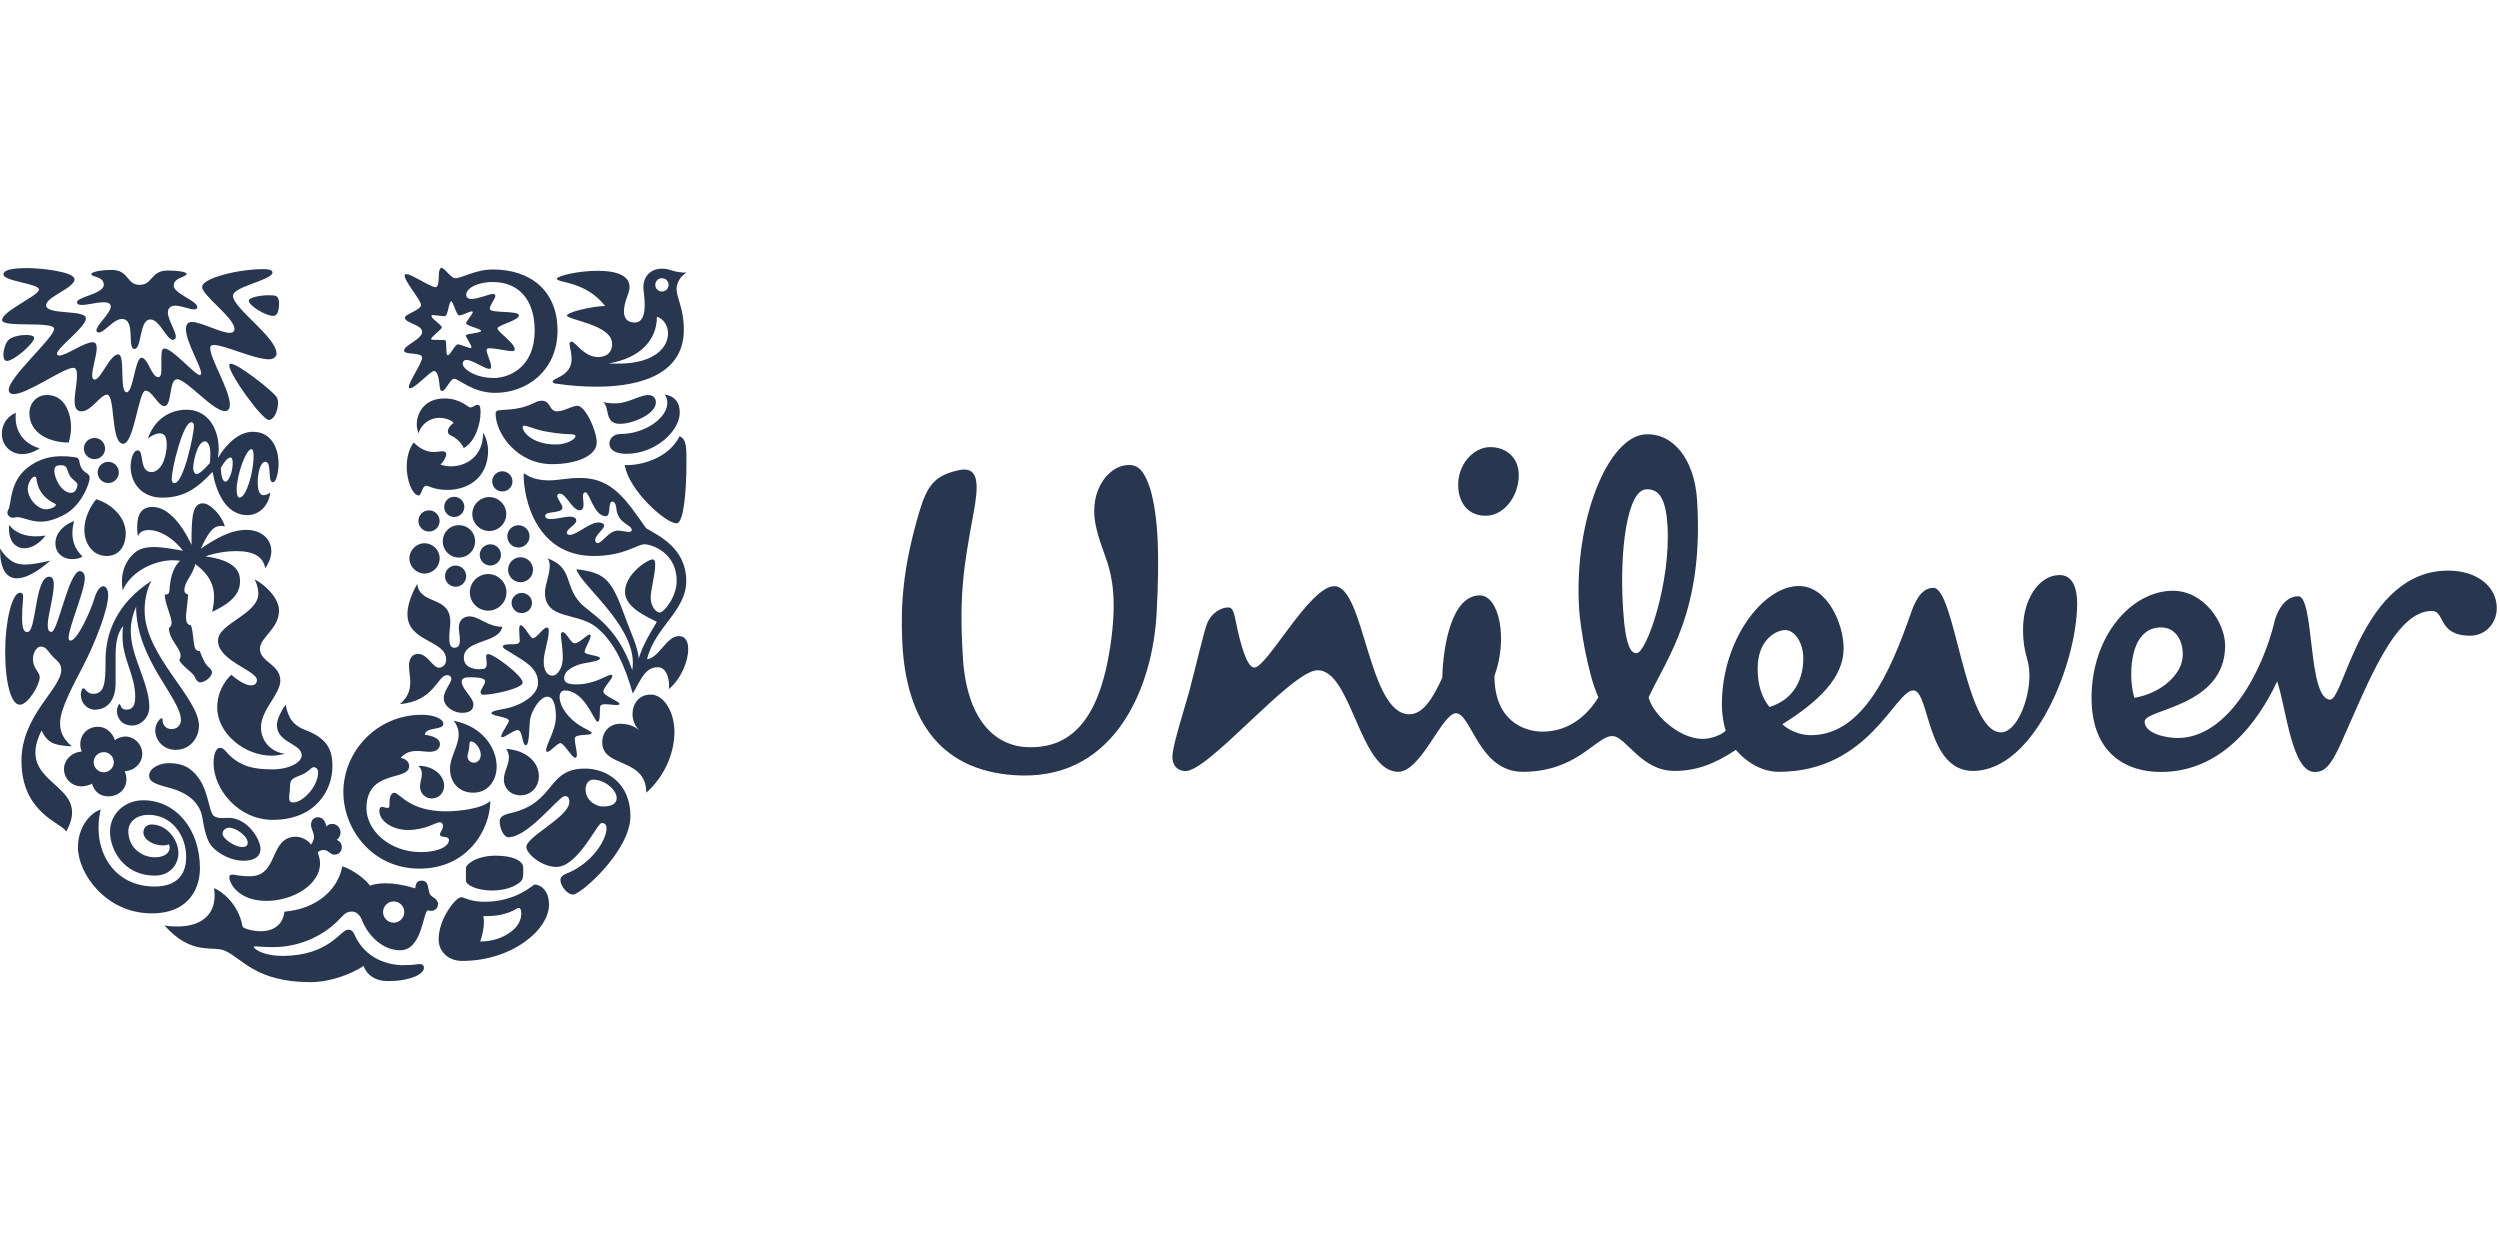 <svg width="128" height="64" viewBox="0 0 128 64" fill="none" xmlns="http://www.w3.org/2000/svg">
<path fill-rule="evenodd" clip-rule="evenodd" d="M17.527 44.354C18.112 44.545 18.775 45.075 18.937 45.345C19.169 45.262 19.439 45.224 19.75 45.224C20.185 45.224 20.675 45.307 21.256 45.481C21.285 45.303 21.31 45.088 21.584 45.088C21.99 45.088 21.883 45.536 22.019 45.793C22.086 45.93 22.425 46.009 22.425 46.282C22.425 46.556 22.205 46.636 22.073 46.636C22.019 46.635 21.952 46.623 21.911 46.606C21.642 46.703 21.624 48.655 20.484 48.655C19.642 48.655 18.866 47.962 18.526 47.096C18.431 46.839 18.228 46.673 18.037 46.673C17.822 46.673 17.697 46.714 17.439 47C16.705 47.801 15.481 48.493 13.976 48.493C13.515 48.493 13.146 48.452 13.05 48.452C12.997 48.452 12.996 48.465 12.996 48.481C12.998 48.578 13.458 48.941 14.465 48.941C16.854 48.941 17.44 47.598 17.821 47.598C17.875 47.598 18.037 47.598 18.133 47.818C18.693 49.12 19.907 49.419 20.666 49.419V49.414C21.318 49.414 21.285 49.36 21.488 49.36C21.691 49.36 21.704 49.481 21.704 49.564C21.703 49.863 21.035 50.232 19.858 50.232C19.165 50.232 18.742 49.862 18.622 49.456C17.941 49.891 16.912 50.285 15.892 50.285C13.108 50.285 12.399 49.074 11.532 48.684C10.868 48.386 9.847 48.97 8.42 47.382C8.611 47.423 8.869 47.436 9.072 47.436C10.321 47.436 10.989 46.826 10.989 45.847C10.989 45.723 10.976 45.59 10.96 45.469C11.341 45.619 12.208 46.27 12.416 47.423C12.441 47.56 13 47.68 13.353 47.68C13.842 47.68 14.469 47.477 14.564 46.677C16.194 46.54 17.295 45.577 17.527 44.354ZM20.156 46.153C19.858 46.154 19.613 46.398 19.613 46.697C19.613 46.995 19.858 47.241 20.156 47.241C20.455 47.241 20.7 46.995 20.7 46.697C20.699 46.398 20.455 46.153 20.156 46.153Z" fill="#28364F"/>
<path fill-rule="evenodd" clip-rule="evenodd" d="M27.363 45.287C27.674 45.287 28.109 45.586 28.109 46.32C28.108 47.61 26.208 49.199 23.666 49.199C22.882 49.198 22.459 48.655 22.459 48.112C22.459 47.336 22.878 46.63 23.201 46.249C23.351 46.075 23.501 45.938 23.637 45.938C23.746 45.939 24.073 46.17 24.806 46.17C26.179 46.17 27.005 45.56 27.358 45.287H27.363ZM26.541 46.486C26.462 46.486 26.001 46.905 24.927 46.905H24.748C24.765 47.025 24.777 47.108 24.777 47.216C24.777 47.544 24.694 47.884 24.587 48.207C25.267 48.195 25.728 48.004 26.068 47.771C26.553 47.46 26.689 47.067 26.69 46.768C26.69 46.585 26.646 46.515 26.594 46.492L26.541 46.486Z" fill="#28364F"/>
<path d="M7.33 40.973C8.977 40.973 10.237 42.416 10.237 44.465C10.237 45.39 9.748 46.764 7.766 46.764C5.418 46.764 3.99 44.714 3.99 43.382C3.99 42.337 4.625 41.652 5.073 41.481L5.156 41.45C4.684 43.433 5.741 45.39 7.914 45.39C9.005 45.39 9.532 44.831 9.532 43.868C9.532 42.794 8.811 41.719 7.604 41.719C6.994 41.719 6.57 42.072 6.57 42.562C6.571 43.379 7.235 43.893 7.927 43.893C8.388 43.893 8.686 43.702 8.687 43.391C8.687 43.338 8.669 43.271 8.644 43.23C8.59 43.255 8.483 43.283 8.346 43.283C7.79 43.283 7.342 42.956 7.342 42.632C7.342 42.375 7.517 42.213 7.762 42.213C8.579 42.214 9.134 43.042 9.135 43.665C9.135 44.287 8.686 44.831 7.927 44.831C6.314 44.831 5.633 43.486 5.633 42.59C5.634 41.624 6.434 40.973 7.33 40.973Z" fill="#28364F"/>
<path d="M16.277 41.844C16.539 41.844 16.677 42.072 16.701 42.317C16.797 42.226 16.879 42.184 17 42.184C17.273 42.184 17.436 42.4 17.436 42.632C17.435 42.781 17.352 42.918 17.245 42.997C17.406 43.08 17.502 43.2 17.502 43.378C17.502 43.598 17.34 43.76 17.12 43.76C16.917 43.76 16.792 43.516 16.577 43.516C16.456 43.516 16.319 43.57 16.265 43.653C16.344 43.843 16.386 44.03 16.386 44.208C16.386 45.27 15.037 46.125 13.639 46.125C12.241 46.125 11.74 45.254 11.74 44.901C11.74 44.822 11.793 44.781 11.889 44.78C12.117 44.78 12.171 44.864 12.797 44.864C14.291 44.864 13.764 42.839 15.162 42.839C15.348 42.839 15.772 42.976 15.921 43.246C16.002 43.143 16.046 43.04 16.063 42.944L16.075 42.848C16.075 42.62 15.925 42.441 15.925 42.225C15.925 41.993 16.074 41.844 16.277 41.844Z" fill="#28364F"/>
<path fill-rule="evenodd" clip-rule="evenodd" d="M29.955 39.351C31.054 39.351 32.278 40.097 32.278 41.782C32.278 43.573 29.727 45.8 29.345 45.801C29.034 45.801 28.693 45.353 28.693 45.055C28.693 44.959 28.735 44.839 29.005 44.727C30.307 44.209 31.054 43.014 31.055 42.404C31.055 42.267 30.988 42.134 30.809 42.134C30.577 42.134 29.59 44.387 28.486 44.387C27.723 44.387 26.948 43.694 26.948 43.37C26.948 42.827 29.15 41.823 29.15 41.059C29.15 40.773 29.013 40.761 28.905 40.761L28.879 40.767C28.526 40.89 27.015 42.868 26.031 42.868C25.786 42.868 25.583 42.408 25.583 42.056C25.583 41.865 25.703 41.727 26.142 41.632C28.478 41.101 27.964 39.351 29.955 39.351ZM30.374 39.918C30.183 39.919 29.98 40.069 29.98 40.438C29.98 40.844 30.291 41.101 30.469 41.184C30.564 41.238 30.714 41.292 30.864 41.292C31.258 41.292 31.573 41.184 31.573 40.856C31.573 40.438 30.958 39.918 30.378 39.918H30.374Z" fill="#28364F"/>
<path d="M25.379 43.81C26.196 43.81 26.79 44.038 26.79 44.432V44.743C26.79 44.893 26.76 45.042 26.652 45.137V45.146C26.304 45.444 25.773 45.594 25.188 45.594C24.454 45.594 23.857 45.333 23.856 45.076V44.449C23.856 44.258 24.388 43.81 25.379 43.81Z" fill="#28364F"/>
<path d="M21.601 36.596C22.198 36.596 22.699 36.8 22.699 37.057C22.699 37.409 21.816 37.194 21.749 37.612V37.62C22.375 37.703 22.525 37.919 22.526 38.097C22.526 38.396 22.251 38.492 21.994 38.492C21.803 38.492 21.588 38.45 21.355 38.45C21.057 38.45 20.758 38.516 20.513 38.803C20.687 38.827 20.949 38.953 20.949 39.226C20.948 40.014 18.762 39.364 18.762 41.388C18.762 42.462 19.879 43.627 21.558 43.627C22.429 43.627 22.985 43.341 22.986 43.014C22.986 42.757 22.526 42.93 22.526 42.715C22.526 42.619 22.687 42.441 22.687 42.292C22.687 42.225 22.633 42.101 22.526 42.101C22.281 42.101 21.816 42.495 20.878 42.495C20.144 42.495 19.422 42.076 19.422 41.503C19.422 41.383 19.476 41.313 19.559 41.312C19.642 41.312 19.75 41.367 19.845 41.367C19.928 41.367 19.94 41.313 19.94 41.164C19.94 41.014 19.941 40.592 20.198 40.591C20.455 40.591 20.945 41.54 22.824 41.54C23.446 41.54 24.658 41.421 25.106 41.01C25.093 42.503 23.923 44.474 21.48 44.474C19.037 44.474 17.58 42.437 17.58 40.562C17.58 38.484 19.277 36.596 21.601 36.596Z" fill="#28364F"/>
<path fill-rule="evenodd" clip-rule="evenodd" d="M8.64 39.073C9.304 39.073 9.794 39.263 10.242 39.944C10.649 40.553 10.719 41.572 10.934 41.764C11.042 41.856 11.221 41.885 11.341 41.885C11.478 41.885 11.598 41.873 11.694 41.873C12.673 41.873 13.337 42.972 13.337 43.462C13.337 43.91 12.942 44.071 12.453 44.071C11.868 44.071 11.204 43.735 10.864 43.353C10.607 43.084 10.47 42.536 10.362 41.873C10.254 41.18 9.711 40.595 8.624 40.325H8.628C7.757 40.105 7.637 39.944 7.637 39.712C7.637 39.33 8.163 39.073 8.64 39.073ZM11.736 42.379C11.586 42.379 11.395 42.487 11.395 42.69C11.396 42.935 12.009 43.37 12.416 43.37C12.619 43.37 12.685 43.25 12.685 43.154C12.685 42.802 12.076 42.379 11.736 42.379Z" fill="#28364F"/>
<path d="M4.086 29.241C4.264 29.241 4.343 29.419 4.343 29.594C4.343 30.245 3.513 32.12 3.513 32.651C3.513 32.734 3.538 32.8 3.609 32.801C3.949 32.801 4.629 31.332 4.845 30.602C4.969 30.22 5.132 30.017 5.281 30.017C5.418 30.017 5.538 30.166 5.538 30.482C5.538 31.216 4.858 32.941 4.26 34.094C3.8 34.99 3.077 36.281 3.077 37.003C3.077 37.368 3.144 37.749 3.675 38.214C2.804 38.16 2.452 38.077 2.128 37.401C0.672 40.292 4.803 40.01 3.393 42.574C3.135 42.114 1.099 41.636 1.099 38.948C1.099 36.625 3.136 35.264 3.136 34.302C3.136 34.111 3.07 33.949 2.892 33.8C2.444 33.418 2.431 33.107 2.074 33.107C1.817 33.107 1.501 33.705 1.829 34.236C1.937 34.414 2.033 34.522 2.033 34.684C2.033 35.065 1.435 36.081 1.012 36.082C0.589 36.082 0.265 35.036 0.265 33.352C0.265 31.859 0.605 30.349 1.024 30.349C1.145 30.349 1.186 30.432 1.186 30.54C1.186 30.718 1.132 31.071 1.132 31.668C1.132 32.306 1.282 32.361 1.406 32.361L1.451 32.345C1.866 32.181 1.798 29.527 2.522 29.527C2.7 29.527 2.754 29.706 2.754 29.921C2.754 30.56 2.444 31.498 2.444 32.012C2.444 32.269 2.51 32.353 2.634 32.353C2.962 32.35 3.53 29.242 4.086 29.241Z" fill="#28364F"/>
<path fill-rule="evenodd" clip-rule="evenodd" d="M14.626 36.078C14.751 36.783 15.033 37.152 15.647 37.384C16.854 37.832 17.021 38.513 17.021 39.23C17.021 40.454 16.166 41.976 13.963 41.976C12.196 41.976 10.934 40.4 10.934 39.069C10.934 38.704 11.03 38.292 11.263 38.292C11.466 38.292 11.532 38.455 11.698 38.617C12.307 39.231 12.976 39.392 13.938 39.392C14.809 39.392 15.448 39.039 15.448 38.67L15.43 38.562C15.291 38.055 14.179 37.986 14.178 37.123C14.178 36.891 14.328 36.497 14.626 36.078ZM16.053 39.28C15.946 39.28 15.821 39.496 15.498 39.645C15.034 39.857 14.846 39.824 14.846 40.296C14.846 40.474 14.805 40.703 14.805 40.827C14.805 40.989 14.83 41.084 15.021 41.084C15.511 41.084 16.287 40.255 16.287 39.55C16.287 39.359 16.178 39.28 16.053 39.28Z" fill="#28364F"/>
<path d="M21.422 39.209C22.21 39.209 22.74 39.715 22.741 40.23C22.741 40.582 22.483 40.882 22.102 40.882C21.75 40.881 21.505 40.595 21.505 40.272C21.505 40.044 21.601 39.823 21.601 39.62C21.601 39.483 21.559 39.35 21.422 39.213V39.209Z" fill="#28364F"/>
<path fill-rule="evenodd" clip-rule="evenodd" d="M4.853 37.223C5.376 37.14 5.758 37.492 5.882 37.899C5.99 37.807 6.152 37.737 6.33 37.716C6.787 37.662 7.227 38.023 7.281 38.512C7.322 38.989 6.99 39.384 6.5 39.475C6.45 39.484 6.384 39.492 6.384 39.492C6.425 39.583 6.455 39.666 6.467 39.803C6.521 40.305 6.18 40.699 5.679 40.765C5.185 40.831 4.82 40.554 4.712 40.118C4.605 40.189 4.439 40.234 4.264 40.255C3.806 40.309 3.398 40.003 3.3 39.582L3.281 39.487C3.219 38.956 3.646 38.558 4.045 38.5C4.101 38.492 4.178 38.48 4.181 38.479C4.144 38.388 4.123 38.293 4.115 38.21C4.069 37.7 4.38 37.302 4.853 37.223ZM5.252 38.512C4.97 38.545 4.767 38.799 4.8 39.085C4.833 39.367 5.09 39.57 5.372 39.537C5.619 39.508 5.805 39.307 5.825 39.069L5.824 38.969C5.791 38.683 5.534 38.479 5.252 38.512Z" fill="#28364F"/>
<path d="M25.918 38.343C26.939 38.409 27.59 39.019 27.59 39.741C27.59 40.272 27.208 40.72 26.652 40.72C26.138 40.72 25.798 40.354 25.798 39.906C25.798 39.512 26.056 39.16 26.056 38.778C26.056 38.642 26.014 38.492 25.918 38.343Z" fill="#28364F"/>
<path fill-rule="evenodd" clip-rule="evenodd" d="M23.227 36.903C24.653 37.173 25.429 38.248 25.429 39.255C25.429 39.948 24.993 40.586 24.234 40.586C23.541 40.586 23.04 40.11 23.04 39.351C23.04 38.779 23.483 38.181 23.484 37.6C23.484 37.368 23.417 37.14 23.227 36.907V36.903ZM24.114 37.965C24.007 37.965 24.048 38.127 24.019 38.305C24.007 38.442 23.936 38.604 23.936 38.712C23.936 38.903 24.073 39.051 24.263 39.052C24.479 39.052 24.616 38.861 24.616 38.645C24.615 38.359 24.359 37.965 24.114 37.965Z" fill="#28364F"/>
<path d="M33.433 35.569C34.053 35.671 34.531 36.508 34.531 37.476C34.531 38.575 34.012 39.769 33.091 40.586C33.078 38.753 30.835 39.338 30.835 38.006C30.835 37.434 31.245 37.057 31.735 37.057C32.17 37.057 32.51 37.177 32.755 37.426C32.51 37.193 32.385 36.866 32.385 36.555C32.385 36.036 32.713 35.564 33.306 35.563L33.433 35.569Z" fill="#28364F"/>
<path d="M57.401 23.871C58.243 23.636 58.57 24.061 58.896 25.04C59.321 26.535 59.367 28.502 59.223 31.318C59.04 35.159 57.12 39.797 52.338 39.706C48.216 39.615 46.386 36.943 46.196 32.867C46.105 30.946 46.242 29.025 47.039 26.307C47.464 24.85 47.836 24.334 49.149 24.061C50.181 23.871 50.083 24.948 49.855 26.216C49.339 29.025 49.104 30.384 49.294 33.573C49.476 36.943 51.025 38.256 52.717 38.256C55.245 38.301 56.369 36.199 56.839 33.147C57.211 30.711 56.93 29.542 56.695 28.79C56.558 28.365 56.171 27.408 56.065 26.702C55.83 25.139 56.649 24.106 57.401 23.871Z" fill="#28364F"/>
<path fill-rule="evenodd" clip-rule="evenodd" d="M125.352 29.215C126.855 29.215 127.835 30.058 127.835 31.135C127.835 31.894 127.273 32.547 126.476 32.547C124.791 32.547 125.208 31.28 124.509 31.28C122.634 31.28 121.276 34.886 119.871 38.029C119.31 39.289 118.975 39.525 118.512 39.525C117.336 39.525 117.062 36.29 116.591 34.886C115.604 36.996 113.729 39.525 110.639 39.525C108.863 39.525 107.087 38.582 107.087 35.728C107.087 32.548 109.145 30.247 111.255 30.247C112.849 30.248 113.927 31.888 113.927 33.057C113.926 36.199 109.805 36.291 109.805 36.944C109.805 37.55 110.883 37.786 111.49 37.786C114.116 37.786 115.877 34.241 116.454 31.834L116.447 31.841C116.554 31.424 116.918 30.529 117.67 30.529C118.512 30.53 118.14 35.819 119.309 35.82C120.015 35.82 120.949 29.215 125.352 29.215ZM110.647 32.123C108.864 32.123 109.008 35.022 109.288 35.728C110.602 35.493 111.444 34.688 111.68 33.99C111.915 33.291 111.634 32.123 110.647 32.123Z" fill="#28364F"/>
<path fill-rule="evenodd" clip-rule="evenodd" d="M84.237 22.239C85.641 22.155 86.764 23.484 86.893 25.64C87.243 31.303 85.353 33.664 84.412 35.698C84.571 36.488 85.915 37.831 87.175 37.831C87.645 37.831 88.207 37.596 88.352 37.407C88.261 37.08 88.162 36.662 88.162 36.048C88.162 32.768 90.272 30.005 92.101 30.004C93.551 30.004 94.394 31.925 94.394 33.193C94.394 34.689 93.126 35.911 91.258 37.08C91.585 37.407 92.192 37.642 92.709 37.642C95.381 37.642 96.778 34.408 97.818 31.455C98.007 30.893 98.334 30.096 98.987 30.096C100.11 30.096 100.581 37.497 102.449 37.497C103.246 37.497 103.906 35.857 103.906 34.597C103.906 33.656 103.58 33.565 103.58 32.206C103.58 30.71 104.377 29.443 105.455 29.443C106.108 29.443 106.351 30.095 106.351 30.892C106.351 33.891 104.194 39.471 101.014 39.471C98.623 39.471 98.805 35.35 97.962 35.349C97.021 35.349 95.707 39.517 91.076 39.517C90.325 39.517 89.528 39.144 88.875 38.393C87.751 39.144 86.81 39.471 85.732 39.471C84.002 39.471 83.25 37.687 82.552 37.687C81.709 37.687 80.775 39.517 77.959 39.517C75.712 39.517 75.332 36.519 74.543 36.518C73.837 36.518 72.758 39.517 71.589 39.517C69.616 39.516 69.198 34.316 67.467 34.316C66.108 34.316 61.819 39.6 60.65 39.478C60.179 39.433 59.982 39.076 60.035 38.614C60.103 37.968 60.658 36.23 60.886 35.41C61.265 33.983 61.614 32.426 61.804 31.925C61.993 31.424 62.517 31.068 62.935 31.105C63.147 31.128 63.209 31.515 63.277 31.841C63.513 33.003 63.846 34.179 64.218 34.179C64.879 34.179 67.05 30.012 68.318 30.012C69.866 30.014 70.049 36.571 72.159 36.571C72.865 36.571 73.381 35.728 73.844 34.696C73.889 32.958 74.36 30.483 75.764 30.483C76.751 30.483 77.222 32.685 76.516 34.605C76.517 36.897 78.011 37.46 78.998 37.46L79.26 37.447C79.974 37.382 81.007 37.041 81.838 35.706C81.291 34.499 80.904 32.062 80.851 31.174C80.57 26.634 82.324 22.36 84.237 22.239ZM91.396 32.259C90.971 32.259 89.991 32.723 89.991 34.226C89.991 35.402 90.409 35.956 90.599 36.199C91.95 35.774 92.329 34.651 92.329 33.709C92.329 32.92 91.904 32.26 91.396 32.259ZM84.275 25.055C83.341 25.108 82.908 28.046 83.098 31.135C83.219 33.146 83.523 33.458 83.796 33.443C84.312 33.413 85.55 29.815 85.376 26.915V26.907C85.292 25.594 84.973 25.01 84.275 25.055Z" fill="#28364F"/>
<path d="M26.652 32.012C26.856 32.012 27.142 32.676 27.279 32.676C27.495 32.676 27.794 32.133 28.001 32.133C28.067 32.133 28.097 32.174 28.097 32.294C28.097 32.796 27.84 33.369 27.84 33.858L27.841 33.988C27.866 34.291 27.986 34.592 28.284 34.592C28.57 34.592 28.814 34.157 28.814 33.684C28.814 33.141 28.718 32.717 28.718 32.501C28.718 32.406 28.76 32.365 28.814 32.365C29.017 32.377 29.209 32.937 29.428 32.937C29.673 32.937 30.037 32.49 30.187 32.489C30.228 32.489 30.241 32.543 30.241 32.556C30.241 32.759 29.93 33.207 29.93 33.385C29.93 33.534 30.718 33.559 30.718 33.696C30.718 33.9 29.893 33.9 29.499 34.078C29.117 34.24 28.884 34.443 28.884 34.717C28.884 34.991 29.159 35.04 29.536 35.04C30.444 35.04 31.083 34.551 31.287 34.551C31.328 34.551 31.353 34.576 31.353 34.617C31.353 34.755 30.893 35.203 30.893 35.406C30.894 35.638 31.735 35.908 31.722 36.045C31.71 36.086 31.656 36.098 31.561 36.098C31.411 36.098 31.179 36.057 31 36.057C30.892 36.057 30.797 36.069 30.755 36.123C30.66 36.231 30.784 36.953 30.593 36.953C30.415 36.952 29.954 35.352 28.909 35.352C28.76 35.352 28.652 35.472 28.652 35.679C28.652 36.222 29.184 36.845 29.686 37.147C29.913 37.297 30.294 37.446 30.295 37.529C30.295 37.691 29.429 37.542 29.428 37.815C29.428 38.06 29.536 38.429 29.536 38.645C29.536 38.711 29.523 38.794 29.441 38.794C29.279 38.794 28.88 38.048 28.693 38.048C28.531 38.049 28.175 38.496 28.025 38.496C27.984 38.496 27.959 38.454 27.959 38.417C27.959 38.106 28.461 37.396 28.461 36.703C28.461 36.376 28.419 35.671 28.025 35.671C27.698 35.672 27.333 36.185 27.167 36.703C27.071 37.002 27.138 38.155 26.923 38.156C26.719 38.156 26.773 37.38 26.499 37.38C26.299 37.381 25.865 37.745 25.715 37.745C25.686 37.745 25.661 37.733 25.661 37.704C25.661 37.542 26.055 37.012 26.056 36.903C26.056 36.7 25.159 36.67 25.159 36.509C25.16 36.413 25.513 36.347 25.84 36.289C26.533 36.168 27.548 35.663 27.548 34.958C27.548 34.17 26.79 33.829 26.288 33.502C26.031 33.34 25.744 33.203 25.744 33.095C25.745 32.987 26.072 32.987 26.204 32.987C26.408 32.987 26.611 32.974 26.611 32.813C26.611 32.688 26.582 32.448 26.582 32.257C26.582 32.12 26.595 32.013 26.652 32.012Z" fill="#28364F"/>
<path d="M13.037 29.66C13.755 30.054 14.287 30.722 14.287 31.261C14.287 32.198 13.308 32.635 13.308 33.219C13.308 33.9 14.353 34.008 14.353 34.849C14.353 35.542 13.362 36.343 13.362 37.239C13.362 37.931 13.851 38.5 14.597 38.596C14.353 38.65 14.137 38.691 13.905 38.691C12.532 38.691 11.121 37.562 11.121 36.218C11.121 35.555 11.408 34.97 11.839 34.547C12.221 34.874 12.598 35.09 12.843 35.09C13.058 35.09 13.154 34.982 13.154 34.82C13.153 34.319 11.158 33.854 11.158 32.783L11.163 32.788C11.164 31.917 13.228 31.456 13.228 30.382C13.228 30.204 13.162 29.892 13.037 29.66Z" fill="#28364F"/>
<path d="M7.758 29.739C7.472 30.229 7.404 30.867 7.404 31.261C7.404 33.567 10.188 35.729 10.188 37.156C10.188 37.741 9.764 38.393 8.993 38.393C8.313 38.393 7.948 37.848 7.948 37.401C7.949 37.044 8.193 36.775 8.272 36.775C8.313 36.775 8.325 36.8 8.325 36.894C8.325 37.085 8.475 37.33 8.786 37.33C9.072 37.33 9.263 37.123 9.263 36.866C9.263 35.742 6.969 33.771 6.969 31.066C6.845 31.365 6.695 31.743 6.695 32.315C6.695 33.618 7.645 34.979 7.645 36.198C7.645 36.7 7.251 37.147 6.761 37.147C6.189 37.147 5.986 36.699 5.986 36.413C5.986 36.223 6.069 36.049 6.123 36.049C6.189 36.049 6.152 36.335 6.475 36.335C6.799 36.335 6.923 36.102 6.923 35.683C6.923 34.555 6.272 33.754 6.272 32.585C6.272 32.406 6.272 32.22 6.313 32.041C5.961 32.46 5.92 33.058 5.92 33.589V34.974C5.92 35.849 5.504 36.276 4.981 36.326L4.874 36.339C4.509 36.339 4.14 36.052 4.14 35.55C4.14 35.484 4.182 35.239 4.264 35.239C4.372 35.239 4.456 35.525 4.767 35.525C5.364 35.525 5.405 34.944 5.405 33.775C5.406 32.427 5.966 30.892 7.758 29.739Z" fill="#28364F"/>
<path d="M21.358 29.894C21.518 31.028 23.056 30.454 23.056 31.85C23.056 32.054 23.003 32.353 23.003 32.61C23.003 32.908 23.027 33.165 23.26 33.165C23.492 33.165 23.546 33.003 23.546 32.783C23.546 32.564 23.492 32.294 23.492 32.145C23.492 31.668 23.832 31.56 24.035 31.56C24.554 31.56 24.944 32.09 25.719 32.09C25.541 32.962 23.749 32.73 23.749 33.679C23.749 34.156 24.226 34.265 24.537 34.265C24.823 34.265 24.919 34.223 24.919 33.979C24.919 33.842 24.89 33.692 24.89 33.597C24.89 33.543 24.931 33.489 24.997 33.489C25.296 33.489 26.76 34.605 26.761 34.945C26.761 35.256 25.213 35.572 24.765 35.572C24.628 35.572 24.604 35.476 24.604 35.422C24.604 35.326 24.836 35.04 24.836 34.879C24.835 34.758 24.633 34.676 24.089 34.676C23.832 34.676 23.641 34.704 23.641 34.908C23.641 35.273 24.238 35.721 24.238 36.061C24.238 36.334 24.077 36.496 23.641 36.497C23.272 36.497 22.72 36.21 22.72 35.737C22.721 35.356 23.11 34.978 23.11 34.746C23.11 34.68 23.06 34.567 22.894 34.567C22.392 34.568 22.255 35.899 20.476 36.049C20.762 35.791 21.007 35.505 21.007 34.92C21.007 34.634 20.941 34.401 20.941 34.09C20.941 33.684 21.131 33.481 21.401 33.48C21.903 33.48 22.148 34.185 22.475 34.186C22.654 34.186 22.845 34.024 22.845 33.78C22.845 32.747 20.861 32.896 20.861 31.444C20.861 31.052 20.997 30.565 21.358 29.894Z" fill="#28364F"/>
<path fill-rule="evenodd" clip-rule="evenodd" d="M26.835 24.242C26.902 24.242 27.188 24.595 28.113 24.595C28.59 24.595 29.026 24.471 29.719 24.471C31.345 24.471 32.066 25.599 33.074 27.039C33.684 27.42 35.136 28.03 35.136 29.755C35.136 31.278 33.519 32.12 33.129 33.751C33.751 33.684 34.12 32.568 34.759 32.568C35.086 32.568 35.236 32.825 35.236 33.235C35.236 33.833 34.896 34.729 34.244 35.285C34.257 35.231 34.256 35.16 34.256 35.081C34.256 34.7 34.107 34.161 33.672 34.161C32.996 34.161 32.78 34.895 32.398 35.505C32.004 34.12 31.473 32.871 30.523 32.108C29.561 31.332 27.902 31.755 27.902 30.34C27.902 29.958 28.146 29.415 28.146 28.98C28.146 28.831 28.117 28.693 28.038 28.585C29.345 29.075 28.881 29.942 29.686 30.842C30.188 31.415 31.573 31.958 32.373 34.306C32.386 34.24 32.402 34.062 32.402 33.941C32.402 31.93 29.739 29.959 29.511 29.146C31.058 29.324 31.328 29.702 32.062 31.743C32.211 32.166 32.701 33.211 32.701 33.726L32.782 33.48C32.987 32.923 33.242 32.481 33.631 31.838C33.187 31.606 32 31.116 32 30.316C32 29.378 33.17 28.643 33.411 28.643C33.518 28.644 33.547 28.739 33.547 28.918C33.547 29.407 33.315 30.195 33.315 30.614C33.315 30.996 33.56 31.361 33.775 31.361C34.008 31.361 34.647 30.544 34.647 29.743C34.647 28.305 33.382 27.869 32.992 27.868C32.623 27.868 31.959 28.466 30.395 28.466C27.474 28.466 26.81 25.574 26.81 24.309C26.81 24.255 26.823 24.242 26.835 24.242ZM29.967 25.205C29.913 25.205 29.847 25.247 29.847 25.407C29.847 25.557 29.876 25.653 29.876 25.827C29.876 26.001 29.834 26.126 29.672 26.126C29.304 26.125 28.98 25.272 28.665 25.271C28.599 25.271 28.528 25.313 28.528 25.379C28.528 25.541 28.798 25.84 28.798 25.989C28.797 26.316 27.914 26.138 27.914 26.412C27.914 26.536 28.034 26.574 28.2 26.574C28.486 26.574 28.934 26.453 29.166 26.453C29.303 26.453 29.507 26.483 29.507 26.657C29.506 26.848 29.018 27.092 29.018 27.267C29.018 27.349 29.1 27.387 29.166 27.387C29.535 27.387 30.183 26.748 30.648 26.748C30.731 26.748 30.934 26.79 30.934 26.91C30.933 27.084 30.473 27.399 30.473 27.656C30.473 27.723 30.515 27.806 30.598 27.806C30.842 27.806 31.166 27.167 31.631 27.167C31.809 27.167 32.067 27.233 32.203 27.233C32.311 27.233 32.352 27.166 32.352 27.125L32.344 27.134C32.344 26.848 31.622 26.823 31.556 26.022C31.543 25.902 31.502 25.682 31.353 25.682C31.108 25.682 31.299 26.428 31.025 26.429C30.399 26.429 30.195 25.205 29.967 25.205Z" fill="#28364F"/>
<path d="M10.412 25.773C10.736 25.773 11.35 26.358 11.512 26.955C11.445 26.939 11.374 26.926 11.308 26.926C10.873 26.926 10.628 27.362 10.275 28.096C11.064 27.565 11.798 27.13 12.628 27.13C13.337 27.13 13.892 27.561 13.892 28.229C13.892 28.515 13.76 28.831 13.582 29.101C13.474 28.487 12.972 28.217 12.1 28.217C11.598 28.217 11.001 28.308 10.524 28.486C12.058 28.701 12.291 29.262 12.291 29.763C12.291 30.622 11.437 31.042 10.864 31.328C10.918 31.083 10.96 30.822 10.96 30.552C10.959 30.033 10.773 29.449 9.997 28.881C9.877 29.436 9.441 29.776 9.441 30.211C9.441 30.373 9.549 30.427 9.632 30.427C9.632 30.672 9.524 31.364 9.524 31.543C9.524 31.912 9.603 31.979 9.781 32.02C9.889 32.331 9.894 32.854 9.968 33.136C10.01 33.294 10.134 33.336 10.229 33.336C10.337 33.605 10.474 34.012 10.732 34.203C10.785 34.244 10.852 34.336 10.852 34.419C10.852 34.663 10.487 34.937 10.254 34.937C10.184 34.937 10.068 34.891 9.964 34.642C9.877 34.435 9.222 34.025 9.18 33.78C9.221 33.738 9.246 33.655 9.246 33.56C9.246 33.182 8.649 32.746 8.649 32.149C8.72 32.123 8.786 32.012 8.786 31.892C8.786 31.556 8.434 30.888 8.434 30.44C8.583 30.44 8.665 30.423 8.678 30.207C8.707 29.759 8.799 29.095 9.222 28.714C9.127 28.697 9.002 28.685 8.84 28.685C8.023 28.685 6.761 29.158 6.284 30.22C6.255 30.059 6.243 29.909 6.243 29.772C6.243 28.889 6.774 28.304 7.168 28.129C7.371 28.038 7.616 28.009 7.89 28.009C8.326 28.009 8.84 28.104 9.371 28.2C8.91 27.586 8.205 27.138 7.62 27.138C7.351 27.138 7.131 27.229 7.065 27.461C7.036 27.341 7.022 27.138 7.022 27.001C7.022 26.338 7.239 25.956 7.811 25.956C8.653 25.956 9.371 26.96 9.806 27.897C9.806 26.564 9.828 25.857 10.313 25.773H10.412Z" fill="#28364F"/>
<path d="M26.707 30.357C27.005 30.357 27.238 30.59 27.238 30.859C27.238 31.17 27.005 31.389 26.707 31.389C26.437 31.389 26.193 31.17 26.192 30.859C26.192 30.59 26.437 30.357 26.707 30.357Z" fill="#28364F"/>
<path d="M24.993 29.391C25.508 29.391 25.931 29.814 25.931 30.328C25.931 30.842 25.512 31.266 24.993 31.266C24.475 31.266 24.056 30.842 24.056 30.328C24.056 29.814 24.479 29.391 24.993 29.391Z" fill="#28364F"/>
<path d="M23.326 28.955C23.625 28.955 23.869 29.2 23.869 29.498C23.869 29.797 23.625 30.041 23.326 30.042C23.027 30.042 22.783 29.797 22.783 29.498C22.783 29.2 23.027 28.955 23.326 28.955Z" fill="#28364F"/>
<path d="M21.363 29.884C21.362 29.887 21.359 29.891 21.358 29.894C21.357 29.889 21.356 29.885 21.355 29.88L21.363 29.884Z" fill="#28364F"/>
<path d="M26.652 28.532C27.005 28.532 27.291 28.818 27.291 29.171C27.291 29.523 27.005 29.81 26.652 29.81C26.3 29.809 26.014 29.523 26.014 29.171C26.014 28.818 26.3 28.532 26.652 28.532Z" fill="#28364F"/>
<path d="M0 28.088C0.406 28.714 0.788 28.905 1.278 28.905C1.643 28.905 2.049 28.822 2.58 28.702C1.892 29.299 1.306 29.611 0.871 29.611C0.311 29.611 6.10499e-05 29.121 0 28.088Z" fill="#28364F"/>
<path d="M21.737 27.814C22.16 27.814 22.512 28.166 22.512 28.589C22.512 29.012 22.16 29.366 21.737 29.366C21.314 29.366 20.961 29.012 20.961 28.589C20.961 28.166 21.314 27.814 21.737 27.814Z" fill="#28364F"/>
<path d="M25.106 27.868C25.404 27.868 25.649 28.113 25.649 28.412C25.649 28.71 25.404 28.955 25.106 28.955C24.807 28.955 24.562 28.71 24.562 28.412C24.562 28.113 24.807 27.868 25.106 27.868Z" fill="#28364F"/>
<path d="M3.801 26.686C3.748 26.851 3.708 27.024 3.708 27.308C3.708 27.714 3.841 28.125 4.222 28.49C4.11 28.573 3.937 28.627 3.692 28.628C3.219 28.628 2.837 28.316 2.837 27.826C2.838 27.148 3.49 26.77 3.801 26.686Z" fill="#28364F"/>
<path d="M23.496 26.889C23.956 26.889 24.325 27.254 24.325 27.718C24.325 28.183 23.952 28.548 23.496 28.548C23.04 28.548 22.67 28.183 22.67 27.718C22.67 27.254 23.035 26.889 23.496 26.889Z" fill="#28364F"/>
<path d="M4.928 25.561C5.609 25.765 6.438 26.404 6.438 27.312C6.438 27.892 6.151 28.466 5.459 28.466C4.766 28.466 4.318 27.855 4.318 27.121C4.318 26.511 4.63 25.914 4.928 25.561Z" fill="#28364F"/>
<path d="M0.473 26.877C0.801 27.325 1.344 27.461 1.846 27.461C2.012 27.461 2.186 27.445 2.335 27.42C1.983 27.868 1.589 28.071 1.248 28.071C0.8 28.071 0.46 27.719 0.46 27.08C0.46 27.014 0.461 26.947 0.473 26.877Z" fill="#28364F"/>
<path d="M26.541 26.893C26.856 26.893 27.113 27.146 27.113 27.461C27.113 27.777 26.852 28.034 26.541 28.034C26.23 28.034 25.973 27.777 25.973 27.461C25.973 27.15 26.226 26.893 26.541 26.893Z" fill="#28364F"/>
<path d="M21.965 26.13C22.264 26.13 22.508 26.374 22.509 26.673C22.509 26.972 22.264 27.216 21.965 27.216C21.666 27.216 21.422 26.972 21.422 26.673C21.422 26.374 21.667 26.13 21.965 26.13Z" fill="#28364F"/>
<path d="M25.052 25.45C25.529 25.45 25.922 25.848 25.922 26.32C25.922 26.793 25.529 27.187 25.052 27.187C24.575 27.187 24.181 26.797 24.181 26.32C24.181 25.843 24.575 25.45 25.052 25.45Z" fill="#28364F"/>
<path d="M34.792 22.338C35.186 22.475 35.144 23.06 35.144 23.807C35.144 25.109 35.008 26.764 34.655 26.794C34.124 26.835 32.17 25.097 31.992 23.807C32.523 23.86 34.165 23.604 34.792 22.338Z" fill="#28364F"/>
<path fill-rule="evenodd" clip-rule="evenodd" d="M3.493 23.371C3.737 23.4 3.932 23.404 3.994 23.466C4.102 23.574 4.036 23.786 4.21 24.023C4.384 24.259 4.592 24.226 4.592 24.483C4.592 24.69 4.21 25.897 3.231 26.387C2.771 26.615 2.401 26.71 2.09 26.71C1.559 26.71 1.19 26.478 0.867 26.478C0.813 26.478 0.742 26.507 0.635 26.507C0.514 26.507 0.378 26.375 0.378 26.25C0.378 26.196 0.394 26.142 0.419 26.101L0.423 26.105C0.613 25.789 0.44 24.545 1.618 23.794C2.215 23.413 2.746 23.359 3.194 23.359C3.302 23.359 3.41 23.362 3.493 23.371ZM1.776 24.404C1.626 24.404 1.422 24.744 1.422 25.014C1.422 25.52 1.912 26.075 2.36 26.075C2.605 26.075 2.862 25.939 2.862 25.843C2.862 25.819 2.837 25.806 2.796 25.777C2.385 25.586 1.954 25.204 1.871 24.541C1.859 24.446 1.829 24.404 1.776 24.404ZM3.136 23.82C2.932 23.82 2.783 23.849 2.783 24.106C2.783 24.512 3.161 25.234 3.638 25.234C3.858 25.234 3.965 24.989 3.965 24.798C3.965 24.702 3.708 24.545 3.613 24.416C3.459 24.213 3.46 23.939 3.339 23.873C3.273 23.831 3.231 23.82 3.136 23.82Z" fill="#28364F"/>
<path d="M3.803 26.686H3.801L3.803 26.682V26.686Z" fill="#28364F"/>
<path d="M23.256 25.437C23.542 25.437 23.774 25.666 23.774 25.952C23.774 26.238 23.538 26.47 23.256 26.47C22.974 26.47 22.741 26.238 22.741 25.952C22.741 25.67 22.97 25.437 23.256 25.437Z" fill="#28364F"/>
<path d="M76.303 22.892C77.1 22.892 77.685 23.4 77.754 24.151V24.159C77.845 25.237 77.093 26.406 76.069 26.406C75.173 26.406 74.724 25.768 74.663 24.994C74.58 23.825 75.415 22.892 76.303 22.892Z" fill="#28364F"/>
<path fill-rule="evenodd" clip-rule="evenodd" d="M9.553 20.977C10.628 20.977 11.196 21.927 11.197 22.989C11.197 23.138 11.183 23.301 11.154 23.45C11.615 22.691 12.254 22.106 12.947 22.106L13.122 22.119C13.904 22.208 14.262 22.94 14.262 23.752C14.262 24.134 14.154 24.69 13.976 24.69C13.797 24.69 13.826 24.379 13.797 24.093C13.772 23.728 13.701 23.645 13.577 23.645C13.345 23.645 13.195 24.189 13.195 24.69C13.195 25.002 13.25 25.354 13.495 25.354C13.631 25.354 13.752 25.288 13.835 25.205C13.781 25.827 13.316 26.375 12.665 26.375C11.47 26.375 11.022 24.976 10.885 24.159C10.163 24.918 9.5 25.479 8.305 25.479C7.193 25.479 6.687 24.662 6.687 23.89C6.687 23.658 6.77 23.06 7.057 23.06C7.396 23.061 7.098 24.172 7.762 24.172C7.923 24.172 8.222 24.034 8.387 23.587C8.483 23.313 8.537 23.031 8.537 22.786C8.537 22.417 8.454 22.189 8.184 22.189C7.952 22.189 7.666 22.363 7.571 22.459C7.899 21.48 8.686 20.977 9.553 20.977ZM12.876 22.994C12.589 22.995 12.117 24.338 12.117 25.072C12.117 25.358 12.187 25.479 12.266 25.479C12.606 25.479 12.984 24.172 12.984 23.359C12.984 23.18 12.959 22.994 12.876 22.994ZM9.794 21.62C9.371 21.62 8.79 23.998 8.79 24.529C8.79 24.624 8.815 24.732 8.94 24.732C9.4 24.73 9.931 22.23 9.931 21.811C9.931 21.703 9.889 21.62 9.794 21.62ZM11.806 23.425C11.669 23.425 11.52 23.587 11.304 23.956C11.329 24.446 11.412 24.661 11.549 24.661C11.698 24.661 11.914 24.184 11.914 23.711C11.914 23.479 11.86 23.425 11.806 23.425ZM10.499 22.595C10.093 22.595 9.89 23.682 9.89 23.968C9.89 24.13 9.973 24.268 10.052 24.268C10.201 24.267 10.391 24.101 10.743 23.711C10.768 23.533 10.769 23.371 10.769 23.168C10.769 22.898 10.661 22.596 10.499 22.595Z" fill="#28364F"/>
<path d="M24.736 22.165C24.898 22.38 24.993 22.828 24.993 23.035C24.993 24.516 23.906 25.084 22.902 25.084C22.251 25.084 21.924 24.869 21.841 24.869C21.584 24.869 21.596 25.387 21.422 25.37C21.111 25.316 20.824 24.624 20.824 23.89C20.824 23.454 20.932 22.994 21.177 22.654C21.529 22.994 21.841 23.143 22.222 23.143C22.371 23.143 22.55 23.102 22.645 23.102C22.765 23.102 22.849 23.156 22.849 23.251C22.849 23.401 22.711 23.645 22.55 23.782C22.712 23.848 22.89 23.877 23.081 23.877C23.852 23.877 24.736 23.388 24.736 22.165Z" fill="#28364F"/>
<path d="M25.719 24.13C26.006 24.13 26.238 24.367 26.238 24.649C26.238 24.931 26.006 25.163 25.719 25.163C25.433 25.163 25.201 24.935 25.201 24.649C25.201 24.363 25.433 24.13 25.719 24.13Z" fill="#28364F"/>
<path d="M5.542 23.645C5.841 23.645 6.085 23.89 6.085 24.188C6.085 24.487 5.841 24.732 5.542 24.732C5.243 24.732 4.999 24.487 4.999 24.188C4.999 23.89 5.243 23.645 5.542 23.645Z" fill="#28364F"/>
<path fill-rule="evenodd" clip-rule="evenodd" d="M27.739 20.517C28.216 20.517 28.092 21.061 28.528 21.061C28.868 21.061 29.304 20.774 29.561 20.774C29.968 20.775 30.552 22.052 30.552 22.65C30.552 23.342 29.506 23.765 28.27 23.765C26.466 23.765 25.375 22.189 25.375 21.168C25.375 21.085 25.417 21.061 25.458 21.032V21.036C25.633 20.92 26.396 21.102 27.387 20.613C27.507 20.547 27.631 20.517 27.739 20.517ZM26.843 21.795C26.79 21.795 26.761 21.824 26.761 21.861C26.761 22.214 27.412 22.757 28.42 22.757L28.636 22.749C29.122 22.695 29.465 22.468 29.466 22.326C29.466 22.272 29.383 22.231 29.209 22.231C29.034 22.231 28.677 22.218 28.013 22.106C27.441 22.011 27.005 21.795 26.843 21.795Z" fill="#28364F"/>
<path d="M4.837 22.422C5.136 22.422 5.38 22.666 5.38 22.965C5.38 23.263 5.135 23.508 4.837 23.508C4.538 23.508 4.294 23.264 4.294 22.965C4.294 22.666 4.538 22.422 4.837 22.422Z" fill="#28364F"/>
<path d="M0.813 21.131C0.8 21.214 0.8 21.28 0.8 21.363C0.8 22.139 1.236 22.72 2.024 22.952C2.017 22.957 1.626 23.251 1.141 23.251C0.556 23.251 0.095 22.815 0.095 22.206C0.095 21.783 0.311 21.351 0.813 21.131Z" fill="#28364F"/>
<path d="M34.028 20.206C34.584 20.272 34.804 20.654 34.804 21.115C34.803 22.106 33.509 23.234 32.099 23.234V23.238C31.573 23.238 31.203 23.076 31.203 22.695C31.203 22.529 31.341 22.218 31.789 22.218C33.025 22.218 34.165 21.388 34.165 20.642C34.165 20.422 34.124 20.33 34.028 20.206Z" fill="#28364F"/>
<path d="M22.741 20.401C23.607 20.401 23.948 20.861 24.072 20.862C24.209 20.862 24.342 20.724 24.454 20.724C24.603 20.724 24.604 20.957 24.604 21.119C24.604 21.662 24.359 22.6 23.745 22.94C23.637 22.707 23.417 22.45 23.069 22.288C22.974 22.247 22.931 22.168 22.931 22.085C22.931 21.936 23.069 21.745 23.227 21.662C23.119 21.484 22.711 21.392 22.521 21.392C21.924 21.392 21.513 21.811 21.434 22.193C21.38 22.056 21.338 21.894 21.338 21.733C21.338 21.135 21.745 20.401 22.741 20.401Z" fill="#28364F"/>
<path d="M1.41 13.726C2.074 13.726 3.799 13.905 3.817 14.298C3.817 14.746 2.361 15.195 2.36 15.63C2.36 16.149 4.396 15.834 4.397 16.298C4.397 16.762 2.917 17.795 2.916 18.119C2.916 18.177 2.986 18.202 3.04 18.202C3.393 18.202 4.314 17.522 4.738 17.522C4.899 17.523 4.952 17.63 4.952 17.821C4.952 18.198 4.721 18.837 4.72 19.231C4.72 19.326 4.75 19.434 4.857 19.435C5.156 19.435 5.633 18.144 6.052 18.144C6.434 18.144 6.094 20.085 6.488 20.085C6.824 20.084 6.911 18.321 7.246 18.319C7.582 18.319 7.749 19.309 8.101 19.31C8.25 19.31 8.263 19.119 8.263 18.808V18.348C8.263 18.049 8.276 17.846 8.425 17.846C8.832 17.847 9.984 19.201 10.229 19.202C10.283 19.202 10.296 19.148 10.296 19.106C10.295 18.741 9.52 17.506 9.52 16.855C9.52 16.635 9.603 16.485 9.819 16.485C10.291 16.485 11.299 17.041 11.76 17.041C11.909 17.041 12.005 16.987 12.005 16.837C12.005 16.277 10.351 15.137 10.35 14.689C10.35 14.241 12.2 13.78 13.461 13.78C13.623 13.78 13.95 13.781 13.95 13.955C13.949 14.295 12.382 14.585 12.005 14.983C11.955 15.037 11.927 15.095 11.927 15.153C11.952 15.792 14.154 17.268 14.154 18.086H14.162C14.162 18.26 14.012 18.397 13.768 18.397C13.033 18.397 11.486 17.663 10.956 17.663C10.806 17.663 10.765 17.705 10.765 17.842C10.765 18.361 11.769 19.986 11.769 20.708C11.769 20.899 11.702 21.047 11.512 21.048C10.902 21.048 9.546 19.418 9.068 19.418C8.633 19.418 8.823 20.791 8.416 20.791C8.089 20.79 7.803 20.003 7.45 20.003C7.098 20.003 6.865 22.72 6.309 22.72C5.654 22.72 5.915 20.206 5.48 20.206C5.14 20.206 4.675 21.061 4.173 21.061C3.903 21.061 3.821 20.84 3.821 20.529C3.821 20.136 3.941 19.592 3.941 19.24C3.941 19.049 3.928 18.833 3.75 18.833C3.244 18.833 1.41 20.177 0.705 20.177C0.556 20.177 0.448 20.11 0.448 19.961C0.449 19.297 2.771 17.298 2.771 16.837C2.77 16.419 0.107 16.796 0.107 16.39C0.108 15.925 1.994 15.137 1.995 14.826C1.995 14.515 0.175 14.403 0.174 14.05C0.174 13.822 0.61 13.726 1.41 13.726Z" fill="#28364F"/>
<path d="M2.414 20.223C3.339 20.223 3.638 21.214 3.638 21.865C3.638 22.164 3.584 22.438 3.517 22.654V22.658C2.58 22.657 1.506 22.222 1.506 21.148C1.506 20.642 1.883 20.223 2.414 20.223Z" fill="#28364F"/>
<path d="M33.191 20.227C33.485 20.227 33.581 20.418 33.581 20.609C33.58 21.206 32.373 21.695 31.801 21.695V21.7C31.61 21.7 31.34 21.699 31.191 21.401C31.067 21.156 31.108 20.762 30.88 20.584C31.112 20.65 31.357 20.65 31.544 20.65C32.158 20.65 32.743 20.227 33.191 20.227Z" fill="#28364F"/>
<path d="M11.806 18.621C12.188 18.622 13.914 19.978 14.158 20.319C14.208 20.401 14.237 20.509 14.237 20.617C14.237 21.023 14.033 21.501 13.76 21.501C13.432 21.5 11.737 19.178 11.736 18.701L11.74 18.704C11.74 18.663 11.765 18.621 11.806 18.621Z" fill="#28364F"/>
<path fill-rule="evenodd" clip-rule="evenodd" d="M22.604 13.714C22.77 13.714 23.093 14.257 23.309 14.245C23.662 14.245 24.33 13.797 25.238 13.797C27.155 13.797 28.545 14.88 28.545 16.921C28.544 18.962 26.992 20.115 25.35 20.115C24.193 20.114 23.5 19.392 23.243 19.392C23.064 19.393 22.807 20.019 22.645 20.019C22.575 20.019 22.545 20.003 22.521 19.841C22.482 19.55 22.447 19.064 22.261 19.005L22.222 18.995C22.031 18.995 21.256 19.878 20.999 19.879C20.945 19.879 20.933 19.878 20.933 19.812C20.933 19.543 21.613 18.592 21.613 18.306C21.612 18.02 20.688 18.186 20.688 17.953C20.688 17.671 21.613 17.373 21.613 16.991C21.613 16.61 20.729 16.555 20.729 16.257C20.729 16.095 21.558 15.863 21.558 15.618C21.558 15.373 20.717 14.419 20.717 14.108C20.718 13.768 21.978 14.705 22.306 14.705C22.467 14.705 22.467 14.228 22.467 14.078C22.467 13.847 22.538 13.714 22.604 13.714ZM25.23 14.44C24.401 14.44 23.87 14.78 23.869 15.091C23.869 15.277 24.031 15.307 24.168 15.307C24.437 15.307 25.093 15.05 25.213 15.05C25.309 15.05 25.363 15.079 25.363 15.145C25.363 15.294 25.077 15.618 25.077 15.809C25.077 16.066 26.57 15.876 26.57 16.149C26.569 16.406 25.472 16.651 25.47 16.812C25.47 16.986 26.354 17.572 26.354 17.871C26.354 17.925 26.329 17.978 26.234 17.978C25.943 17.978 25.399 17.829 25.034 17.829C24.956 17.829 24.915 17.87 24.915 17.924C24.915 18.127 25.147 18.534 25.147 18.779C25.147 18.862 25.105 18.887 25.052 18.887C24.832 18.887 24.18 18.426 23.881 18.426C23.774 18.426 23.691 18.505 23.691 18.629C23.691 18.878 24.317 19.351 25.267 19.351L25.271 19.355C26.006 19.355 27.374 18.87 27.375 16.913C27.375 15.366 26.574 14.44 25.23 14.44ZM23.106 15.427C22.973 15.427 22.948 16.187 22.77 16.187C22.566 16.186 22.305 16.132 22.156 16.132C22.115 16.132 22.09 16.145 22.09 16.174C22.09 16.335 22.621 16.622 22.621 16.771H22.616C22.616 16.866 22.074 17.247 22.073 17.356C22.073 17.385 22.102 17.398 22.168 17.398C22.263 17.398 22.579 17.41 22.741 17.41C22.811 17.41 22.836 17.464 22.836 17.518L22.865 18.062C22.865 18.132 22.89 18.186 22.931 18.186C23.056 18.186 23.297 17.63 23.447 17.63C23.567 17.63 23.99 17.821 24.097 17.821C24.126 17.821 24.139 17.808 24.139 17.779C24.139 17.659 23.852 17.277 23.852 17.182C23.852 17.062 24.629 17.074 24.629 16.937C24.627 16.829 23.865 16.68 23.865 16.555C23.866 16.447 24.205 16.082 24.205 15.987C24.205 15.958 24.18 15.946 24.152 15.945C24.015 15.945 23.691 16.149 23.513 16.149C23.364 16.149 23.201 15.428 23.106 15.427Z" fill="#28364F"/>
<path fill-rule="evenodd" clip-rule="evenodd" d="M33.892 13.755C34.352 13.755 34.464 13.959 35.144 13.959C34.775 14.179 34.642 14.573 34.642 14.759C34.642 15.332 35.012 15.726 35.012 16.892C35.012 19.036 32.999 19.799 30.539 19.799C29.863 19.799 29.141 19.745 28.436 19.637C28.329 19.625 28.3 19.596 28.3 19.53C28.3 19.352 29.266 19.256 29.266 18.389C29.266 18.049 29.158 17.721 29.158 17.601C29.158 17.535 29.212 17.494 29.266 17.493C29.469 17.493 29.88 18.281 30.635 18.282C30.838 18.282 31.341 18.215 31.341 17.589L31.336 17.585C31.336 16.622 29.031 16.377 29.03 16.157C29.03 15.979 30.319 15.68 30.983 15.667C29.963 14.365 28.512 14.497 28.512 14.269C28.514 14.132 29.599 13.864 30.602 13.864C31.444 13.864 32.233 14.054 32.233 14.693C32.233 15.046 31.946 15.415 31.946 15.959C31.947 16.257 32.096 16.514 32.49 16.514C32.913 16.514 33.008 16.066 33.008 15.589C33.008 15.195 32.942 14.896 32.942 14.705C32.942 14.133 33.332 13.755 33.892 13.755ZM33.634 16.217C33.633 17.423 32.754 18.348 31.162 18.605C31.34 18.617 31.502 18.617 31.664 18.617C33.523 18.617 34.203 17.775 34.203 17.069C34.203 16.677 33.984 16.326 33.634 16.217ZM33.892 14.245C33.701 14.245 33.551 14.394 33.551 14.585C33.551 14.775 33.701 14.925 33.892 14.925C34.083 14.925 34.231 14.775 34.231 14.585C34.231 14.394 34.082 14.245 33.892 14.245Z" fill="#28364F"/>
<path d="M1.344 17.149C1.535 17.149 1.751 17.191 1.751 17.298C1.75 17.573 0.718 18.48 0.353 18.48C0.216 18.48 0.174 18.319 0.174 18.169C0.174 17.9 0.299 17.518 0.448 17.394C0.622 17.232 1.033 17.149 1.344 17.149Z" fill="#28364F"/>
<path d="M5.721 13.821C6.616 13.822 6.467 14.584 7.147 14.585C7.827 14.585 7.704 13.851 8.587 13.851C9.108 13.851 9.498 13.92 9.544 13.997L9.557 14.008C9.557 14.199 8.894 14.2 8.894 14.623C8.894 15.041 10.101 15.394 10.101 15.722C10.101 15.813 10.022 15.842 9.939 15.842C9.711 15.842 9.288 15.651 8.977 15.651C8.757 15.651 8.595 15.759 8.595 15.992C8.596 16.369 9.002 16.954 9.002 17.24C9.002 17.335 8.935 17.402 8.852 17.402C8.529 17.402 8.176 16.357 7.699 16.356C7.114 16.356 7.276 17.866 6.882 17.866C6.488 17.866 6.965 16.331 6.243 16.331C5.807 16.331 5.347 17.024 5.073 17.024C5.003 17.024 4.937 16.999 4.936 16.917C4.936 16.643 5.671 16.033 5.671 15.692C5.67 15.518 5.492 15.476 5.301 15.476C4.961 15.477 4.484 15.614 4.185 15.614C4.048 15.614 3.941 15.572 3.941 15.476C3.942 15.191 5.314 15.053 5.314 14.581C5.314 14.133 4.675 14.199 4.675 14.037C4.676 13.917 5.178 13.821 5.721 13.821Z" fill="#28364F"/>
<path d="M13.756 15.116C14.112 15.116 14.287 15.128 14.287 15.535C14.287 15.863 14.22 16.174 13.988 16.174C13.593 16.173 12.739 15.643 12.739 15.398L12.735 15.402C12.735 15.236 13.308 15.116 13.756 15.116Z" fill="#28364F"/>
</svg>
